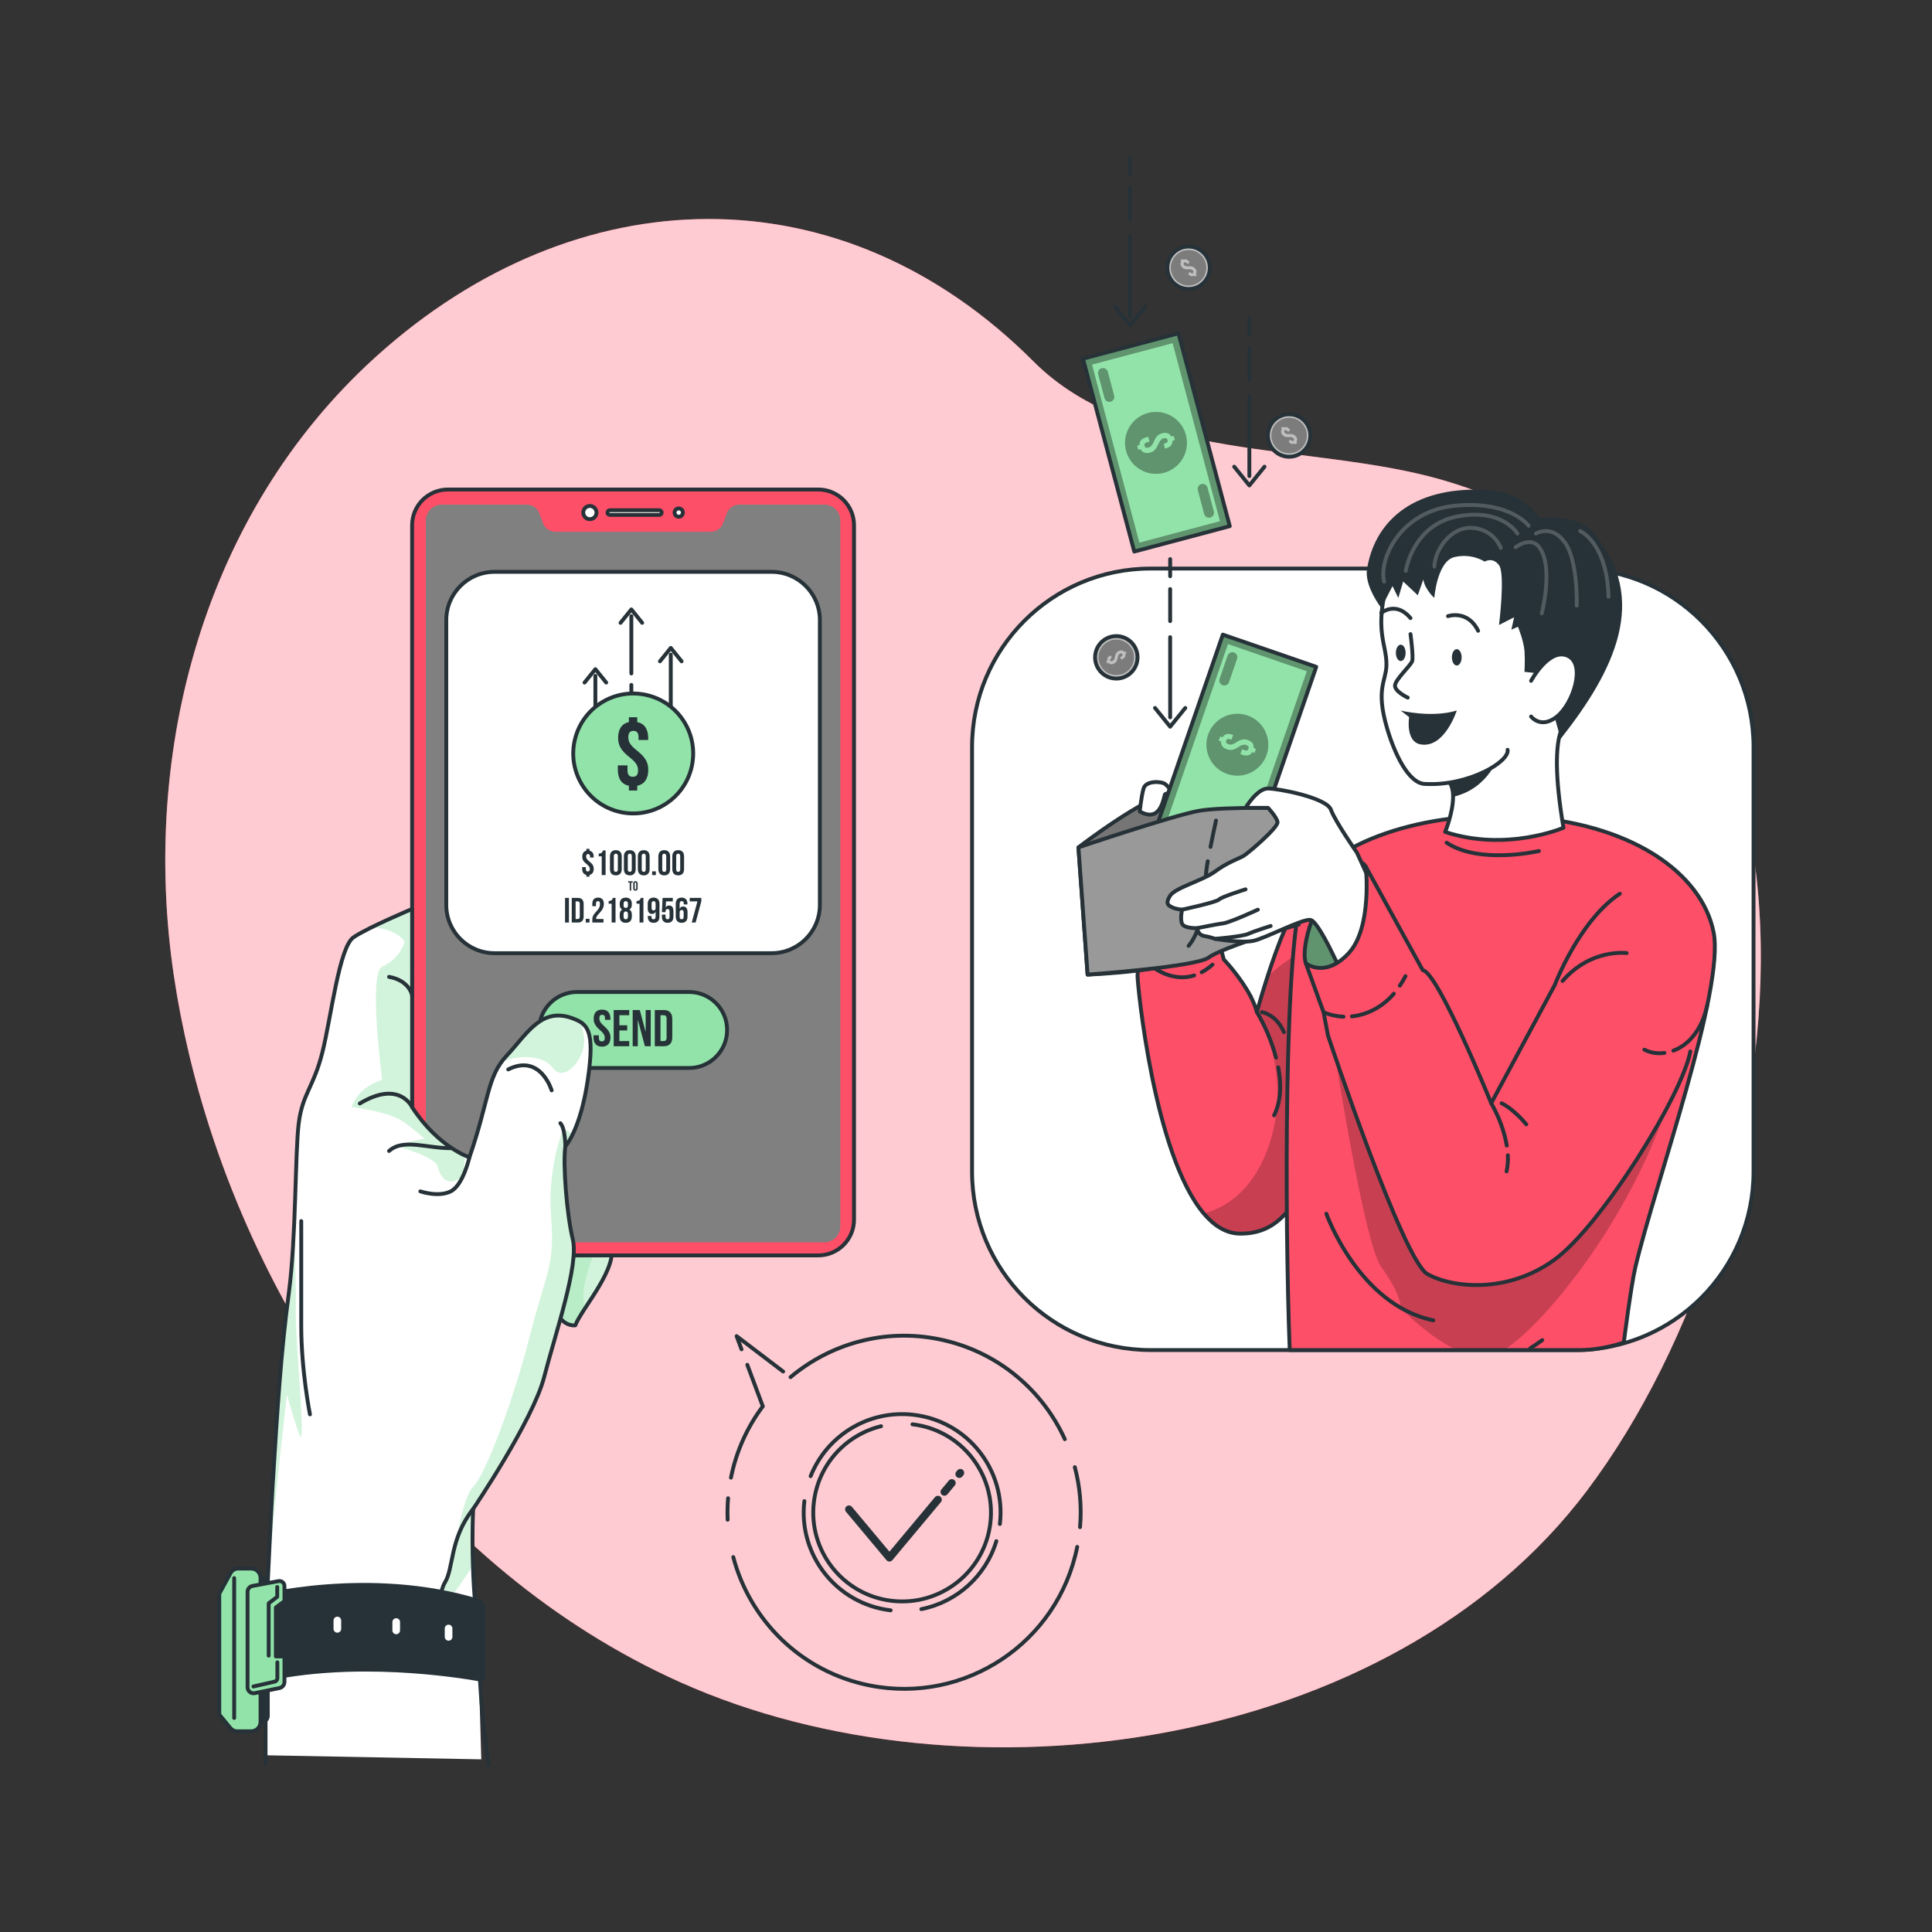 <?xml version="1.0" encoding="utf-8"?>
<!-- Generator: Adobe Illustrator 27.5.0, SVG Export Plug-In . SVG Version: 6.00 Build 0)  -->
<svg version="1.1" xmlns="http://www.w3.org/2000/svg" xmlns:xlink="http://www.w3.org/1999/xlink" x="0px" y="0px"
	 viewBox="0 0 500 500" style="enable-background:new 0 0 500 500;" xml:space="preserve">
<rect x="0" y="0" width="500" height="500" fill="#333333" stroke="none"/>
<g id="Background_Simple">
	<g>
		<path style="fill:#fd4f68;" d="M96.966,92.614c0.186-0.169,0.373-0.338,0.56-0.507c51.569-46.435,120.064-48.528,169.963,1.457
			c26.008,26.052,72.187,21.066,105.227,30.49c113.919,32.49,94.223,187.055,37.951,261.771
			c-50.78,67.423-160.807,82.656-234.731,49.482C110.978,406.156,65.238,341.033,48.96,272.939
			c-1.632-6.829-2.975-13.727-4.001-20.673C36.397,194.299,52.843,132.736,96.966,92.614z"/>
		<path style="opacity:0.7;fill:#FFFFFF;" d="M96.966,92.614c0.186-0.169,0.373-0.338,0.56-0.507
			c51.569-46.435,120.064-48.528,169.963,1.457c26.008,26.052,72.187,21.066,105.227,30.49
			c113.919,32.49,94.223,187.055,37.951,261.771c-50.78,67.423-160.807,82.656-234.731,49.482
			C110.978,406.156,65.238,341.033,48.96,272.939c-1.632-6.829-2.975-13.727-4.001-20.673
			C36.397,194.299,52.843,132.736,96.966,92.614z"/>
	</g>
</g>
<g id="Bubble">
	<g>
		<path style="fill:none;stroke:#263238;stroke-linecap:round;stroke-linejoin:round;stroke-miterlimit:10;" d="M278.783,400.34
			c-4.95,24.745-29.023,40.792-53.768,35.841c-17.695-3.54-30.942-16.858-35.244-33.209"/>
		<path style="fill:none;stroke:#263238;stroke-linecap:round;stroke-linejoin:round;stroke-miterlimit:10;" d="M278.163,379.695
			c1.315,4.96,1.807,10.201,1.349,15.533"/>
		<path style="fill:none;stroke:#263238;stroke-linecap:round;stroke-linejoin:round;stroke-miterlimit:10;" d="M204.585,356.406
			c10.263-8.615,24.196-12.667,38.356-9.834c14.967,2.994,26.752,12.985,32.633,25.888"/>
		<polyline style="fill:none;stroke:#263238;stroke-linecap:round;stroke-linejoin:round;stroke-miterlimit:10;" points="
			191.905,349.198 190.634,345.791 202.681,354.957 		"/>
		<path style="fill:none;stroke:#263238;stroke-linecap:round;stroke-linejoin:round;stroke-miterlimit:10;" d="M189.174,382.414
			c1.385-6.922,4.268-13.162,8.242-18.454l-4.015-10.756"/>
		<path style="fill:none;stroke:#263238;stroke-linecap:round;stroke-linejoin:round;stroke-miterlimit:10;" d="M188.316,393.31
			c-0.076-1.838-0.042-3.696,0.11-5.565"/>
		<g>
			<path style="fill:none;stroke:#263238;stroke-linecap:round;stroke-linejoin:round;stroke-miterlimit:10;" d="M236.144,368.61
				c12.615,1.477,21.643,12.901,20.166,25.516c-1.477,12.615-12.901,21.643-25.516,20.166
				c-12.615-1.477-21.643-12.901-20.166-25.516c1.15-9.816,8.322-17.46,17.391-19.673"/>
			<path style="fill:none;stroke:#263238;stroke-linecap:round;stroke-linejoin:round;stroke-miterlimit:10;" d="M230.506,416.754
				c-13.974-1.637-23.976-14.292-22.339-28.266"/>
			<path style="fill:none;stroke:#263238;stroke-linecap:round;stroke-linejoin:round;stroke-miterlimit:10;" d="M257.852,398.845
				c-2.735,9.057-10.292,15.784-19.404,17.597"/>
			<path style="fill:none;stroke:#263238;stroke-linecap:round;stroke-linejoin:round;stroke-miterlimit:10;" d="M209.79,382.036
				c4.151-10.46,14.934-17.259,26.642-15.888c13.974,1.637,23.976,14.292,22.339,28.266"/>
			
				<line style="fill:none;stroke:#263238;stroke-width:2;stroke-linecap:round;stroke-linejoin:round;stroke-miterlimit:10;" x1="248.259" y1="381.489" x2="248.534" y2="381.159"/>
			
				<line style="fill:none;stroke:#263238;stroke-width:2;stroke-linecap:round;stroke-linejoin:round;stroke-miterlimit:10;" x1="244.413" y1="386.092" x2="246.329" y2="383.799"/>
			
				<polyline style="fill:none;stroke:#263238;stroke-width:2;stroke-linecap:round;stroke-linejoin:round;stroke-miterlimit:10;" points="
				219.708,390.607 230.185,403.123 242.734,388.101 			"/>
		</g>
	</g>
</g>
<g id="Character">
	<path style="fill:#FFFFFF;stroke:#263238;stroke-linecap:round;stroke-linejoin:round;stroke-miterlimit:10;" d="M407.624,349.392
		H297.759c-25.511,0-46.192-20.681-46.192-46.192V193.336c0-25.511,20.681-46.192,46.192-46.192h109.865
		c25.511,0,46.192,20.681,46.192,46.192V303.2C453.815,328.711,433.135,349.392,407.624,349.392z"/>
	<g>
		<g>
			<g>
				<defs>
					<path id="XMLID_744_" d="M313.52,236.191c-3.066-5.062-17.79-4.979-19.123-2.73c0,0,7.295,23.582,15.425,21.138
						C317.952,252.154,313.52,236.191,313.52,236.191z"/>
				</defs>
				<use xlink:href="#XMLID_744_"  style="overflow:visible;fill:#92E3A9;"/>
				<clipPath id="XMLID_00000131367685855185074280000010469173491926888093_">
					<use xlink:href="#XMLID_744_"  style="overflow:visible;"/>
				</clipPath>
				<path style="opacity:0.3;clip-path:url(#XMLID_00000131367685855185074280000010469173491926888093_);fill-opacity:0.7;" d="
					M313.52,236.191c-3.066-5.062-17.79-4.979-19.123-2.73c0,0,7.295,23.582,15.425,21.138
					C317.952,252.154,313.52,236.191,313.52,236.191z"/>
				
					<use xlink:href="#XMLID_744_"  style="overflow:visible;fill:none;stroke:#263238;stroke-linecap:round;stroke-linejoin:round;stroke-miterlimit:10;"/>
			</g>
			<g>
				<defs>
					<path id="XMLID_743_" d="M295.954,248.191c0,0-1.559,1.778-1.559,4.449c0,2.199,4.196,46.131,17.147,61.424
						c2.713,3.21,5.814,5.157,9.344,5.199c10.962,0.118,16.27-8.577,23.247-28.749c0.868-2.511,1.769-5.207,2.705-8.089
						c6.783-20.82,15.116-64.247,15.116-64.247s-14.787,3.429-23.559,12.125c-3.834,3.8-7.828,14.585-10.381,22.505
						c-1.256,3.893-2.165,7.086-2.545,8.434c-0.118,0.446-0.185,0.691-0.185,0.691c-0.337-1.306-0.893-2.637-1.55-3.935
						c-0.008-0.017-0.008-0.025-0.017-0.034c-0.025-0.034-0.042-0.067-0.051-0.101c-2.646-5.081-6.951-9.563-6.951-9.563
						l-3.193-12.108c0,0-1.129,2.208-6.235,2.991c-5.114,0.784-12.891-5.721-12.891-5.721L295.954,248.191z"/>
				</defs>
				<use xlink:href="#XMLID_743_"  style="overflow:visible;fill:#fd4f68;"/>
				<clipPath id="XMLID_00000176747305276306027340000006160841424748491695_">
					<use xlink:href="#XMLID_743_"  style="overflow:visible;"/>
				</clipPath>
				<path style="opacity:0.3;clip-path:url(#XMLID_00000176747305276306027340000006160841424748491695_);fill-opacity:0.7;" d="
					M311.542,314.064c2.713,3.21,5.814,5.157,9.344,5.199c10.962,0.118,16.27-8.577,23.247-28.749l-0.152-46.881
					c0,0-8.241,1.601-15.967,9.176c-1.256,3.893-2.165,7.086-2.545,8.434c3.084,6.42,8.46,21.182,2.292,36.913
					C323.76,308.36,317.213,312.505,311.542,314.064z"/>
				
					<use xlink:href="#XMLID_743_"  style="overflow:visible;fill:none;stroke:#263238;stroke-linecap:round;stroke-linejoin:round;stroke-miterlimit:10;"/>
			</g>
			<path style="fill:none;stroke:#263238;stroke-linecap:round;stroke-linejoin:round;stroke-miterlimit:10;" d="M330.815,276.245
				c0.786,4.116,0.817,8.579-1.086,12.408"/>
			<path style="fill:none;stroke:#263238;stroke-linecap:round;stroke-linejoin:round;stroke-miterlimit:10;" d="M325.285,261.932
				c2.165,3.654,3.851,7.678,4.948,11.777"/>
			<path style="fill:none;stroke:#263238;stroke-linecap:round;stroke-linejoin:round;stroke-miterlimit:10;" d="M332.271,267.117
				c0,0-1.542-4.241-5.709-5.186"/>
			<path style="fill:none;stroke:#263238;stroke-linecap:round;stroke-linejoin:round;stroke-miterlimit:10;" d="M310.992,251.619
				c1.004-0.541,1.94-1.208,2.793-1.965"/>
			<path style="fill:none;stroke:#263238;stroke-linecap:round;stroke-linejoin:round;stroke-miterlimit:10;" d="M295.952,248.191
				c3.264,3.491,8.354,5.773,13.099,4.253"/>
			<path style="fill:#92E3A9;stroke:#263238;stroke-linecap:round;stroke-linejoin:round;stroke-miterlimit:10;" d="
				M323.659,257.872c0,0,0.017,0.034,0.059,0.093c-0.025-0.034-0.042-0.067-0.051-0.101
				C323.659,257.864,323.659,257.872,323.659,257.872z"/>
		</g>
		<g>
			<defs>
				<path id="XMLID_741_" d="M420.238,347.432c0,0,1.865-14.718,3.002-19.524c5.119-21.637,23.151-71.769,20.243-86.603
					c-2.988-15.245-21.265-28.585-50.764-30.051c-27.359-1.365-49.914,8.333-55.307,19.607c-5.148,10.76-4.938,85.021-3.632,118.531
					c0,0,56.366,0,75.154,0C414.868,349.392,420.238,347.432,420.238,347.432z"/>
			</defs>
			<use xlink:href="#XMLID_741_"  style="overflow:visible;fill:#fd4f68;"/>
			<clipPath id="XMLID_00000155103982886914743860000009210024763277339268_">
				<use xlink:href="#XMLID_741_"  style="overflow:visible;"/>
			</clipPath>
			<path style="opacity:0.3;clip-path:url(#XMLID_00000155103982886914743860000009210024763277339268_);fill-opacity:0.7;" d="
				M414.363,257.972c-14.171,19.425-29.62,48.495-29.62,48.495l-42.204-52.599c0,0,9.665,66.808,14.937,74.04
				c5.272,7.232,5.037,10.554,5.037,10.554s13.377,14.406,23.411,12.45c8.51-1.658,39.116-35.814,48.663-75.408L414.363,257.972z"/>
			
				<use xlink:href="#XMLID_741_"  style="overflow:visible;fill:none;stroke:#263238;stroke-linecap:round;stroke-linejoin:round;stroke-miterlimit:10;"/>
		</g>
		<g>
			<path style="fill:#FFFFFF;stroke:#263238;stroke-linecap:round;stroke-linejoin:round;stroke-miterlimit:10;" d="M404.63,214.225
				c0,0-14.71,6.31-30.63,1.08c0,0,2.05-4.98,2.06-9.09c0.01-2.06-0.51-3.91-2.06-4.79c0,0,0.72-0.79,1.94-2.04
				c0.01,0,0.01,0,0.01,0c6.03-6.14,24.34-23.4,30.3-13.11C406.25,186.275,400.01,186.865,404.63,214.225z"/>
			<path style="fill:#263238;" d="M388,195.165c0,0-2.42,8.87-11.94,11.05c0.01-2.06-0.51-3.91-2.06-4.79c0,0,0.72-0.79,1.94-2.04
				c0.01,0,0.01,0,0.01,0C381.78,197.096,388,195.165,388,195.165z"/>
			<path style="fill:#FFFFFF;stroke:#263238;stroke-linecap:round;stroke-linejoin:round;stroke-miterlimit:10;" d="
				M410.392,171.794c6.318-25.176-7.29-33.793-15.865-37.092c-13.736-5.285-31.069,0.728-35.131,14.714
				c-4.062,13.986-0.401,17.171-0.591,22.893c-0.133,4.013-2.794,5.989,0.14,16.06c1.935,6.644,5.531,14.265,9.723,14.509
				c11.346,0.659,22.088-5.802,21.491-8.835"/>
			<path style="fill:none;stroke:#263238;stroke-linecap:round;stroke-linejoin:round;stroke-miterlimit:10;" d="M374.74,159.458
				c0,0,5.079-1.755,7.792,3.785"/>
			<path style="fill:none;stroke:#263238;stroke-linecap:round;stroke-linejoin:round;stroke-miterlimit:10;" d="M357.475,158.631
				c0,0,3.777-3.207,7.562,1.33"/>
			<ellipse style="fill:#263238;" cx="377.01" cy="170.118" rx="1.26" ry="2.119"/>
			<path style="fill:#263238;" d="M361.253,168.959c0,1.17,0.564,2.119,1.26,2.119c0.696,0,1.26-0.949,1.26-2.119
				c0-1.17-0.564-2.119-1.26-2.119C361.816,166.84,361.253,167.789,361.253,168.959z"/>
			<path style="fill:#FFFFFF;stroke:#263238;stroke-linecap:round;stroke-linejoin:round;stroke-miterlimit:10;" d="
				M365.038,164.108c0,0,0.782,5.829,0.434,6.97s-4.293,4.701-4.448,6.283s3.298,3.18,3.298,3.18"/>
			<path style="fill:#263238;" d="M362.512,183.888c0,0,7.877,1.978,14.498,0c0,0-3.12,9.77-9.285,8.775
				c-4.084-0.659-3.044-7.062-3.044-7.062L362.512,183.888z"/>
			<path style="fill:#263238;" d="M384.229,145.35c0,0-3.257-2.242-7.788-1.187c-4.532,1.055-5.244,10.584-5.244,10.584
				s-2.421-2.145-2.849-4.782l-1.424,4.088l-3.778-3.56l-1.265,4.255l-1.501-3.068l-2.907,5.663c0,0-4.369-5.63-3.692-9.982
				c1.846-11.868,11.264-21.619,30.962-20.571c9.917,0.527,13.617,7.325,13.617,7.325s9.698-1.312,14,3.719
				c14.647,17.131,5.461,35.734-8.448,53.357l-4.768-16.797l-4.615-0.527c0,0,0.172-2.538,0.029-5.176
				c-0.143-2.637-1.71-6.497-1.71-6.497l-1.709,0.767l0.712-3.217l-3.904,2.002c0,0,1.651-13.232,0-15.474
				C386.294,144.031,384.229,145.35,384.229,145.35z"/>
			<path style="fill:#FFFFFF;stroke:#263238;stroke-linecap:round;stroke-linejoin:round;stroke-miterlimit:10;" d="M396.242,176.2
				c0,0,4.616-8.602,9.441-6.504c4.826,2.098,1.469,12.378-2.727,15.735c-4.196,3.357-6.714,0-6.714,0"/>
			<g style="opacity:0.2;">
				<path style="fill:none;stroke:#FFFFFF;stroke-linecap:round;stroke-linejoin:round;stroke-miterlimit:10;" d="M388.415,141.81
					c0,0-1.722-4.823-7.371-5.194c-5.649-0.371-9.708,5.751-9.837,10.017"/>
				<path style="fill:none;stroke:#FFFFFF;stroke-linecap:round;stroke-linejoin:round;stroke-miterlimit:10;" d="M392.236,141.616
					c0,0,3.871-2.968,6.117,0c3.797,5.017,0.653,17.13,0.653,17.13"/>
				<path style="fill:none;stroke:#FFFFFF;stroke-linecap:round;stroke-linejoin:round;stroke-miterlimit:10;" d="M397.504,138.079
					c0,0,4.028-2.475,7.479,2.298c3.451,4.773,3.075,16.368,3.075,16.368"/>
				<path style="fill:none;stroke:#FFFFFF;stroke-linecap:round;stroke-linejoin:round;stroke-miterlimit:10;" d="M408.916,137.437
					c0,0,6.974,2.939,7.37,16.987"/>
				<path style="fill:none;stroke:#FFFFFF;stroke-linecap:round;stroke-linejoin:round;stroke-miterlimit:10;" d="M392.706,138.079
					c0,0-3.923-6.656-15.537-4.43c-11.614,2.226-13.358,14.098-13.358,14.098"/>
				<path style="fill:none;stroke:#FFFFFF;stroke-linecap:round;stroke-linejoin:round;stroke-miterlimit:10;" d="M395.596,136.059
					c0,0-4.677-6.492-18.893-5.194c-14.216,1.298-19.934,13.727-18.489,19.663"/>
			</g>
		</g>
		<g>
			<g>
				<path style="fill:#757575;stroke:#263238;stroke-linecap:round;stroke-linejoin:round;stroke-miterlimit:10;" d="
					M279.097,219.302c0,0,16.909-13.015,24.279-14.333s32.73,4.22,32.73,4.22v30.033c0,0-15.866,1.741-22.987,6.953
					c-7.121,5.212-31.648,6.048-31.648,6.048L279.097,219.302z"/>
				<path style="fill:#FFFFFF;stroke:#263238;stroke-linecap:round;stroke-linejoin:round;stroke-miterlimit:10;" d="
					M294.967,209.998c0,0,0.388-3.824,0.985-5.934c0.598-2.11,4.685-1.884,5.608-1.14c0.923,0.744,1.815,2.044,1.815,2.044
					s-1.419,0.414-1.815,0.546C301.165,205.646,300.769,213.295,294.967,209.998z"/>
				<g>
					<defs>
						
							<rect id="XMLID_737_" x="294.396" y="179.941" transform="matrix(0.326 -0.945 0.945 0.326 33.604 432.608)" width="51.667" height="25.585"/>
					</defs>
					<use xlink:href="#XMLID_737_"  style="overflow:visible;fill:#92E3A9;"/>
					<clipPath id="XMLID_00000070836374752624223260000014893150538453565337_">
						<use xlink:href="#XMLID_737_"  style="overflow:visible;"/>
					</clipPath>
					<path style="opacity:0.5;clip-path:url(#XMLID_00000070836374752624223260000014893150538453565337_);fill-opacity:0.7;" d="
						M299.711,212.984l24.187,8.343l16.849-48.842l-24.187-8.343L299.711,212.984z M338.204,173.723l-15.544,45.061l-20.406-7.039
						l15.544-45.061L338.204,173.723z"/>
					<path style="opacity:0.5;clip-path:url(#XMLID_00000070836374752624223260000014893150538453565337_);fill-opacity:0.7;" d="
						M320.152,170.501l-2.081,6.032c-0.233,0.675-0.969,1.034-1.644,0.801l0,0c-0.675-0.233-1.034-0.969-0.801-1.644l2.081-6.032
						c0.233-0.675,0.969-1.034,1.644-0.801l0,0C320.027,169.09,320.385,169.826,320.152,170.501z"/>
					<path style="opacity:0.5;clip-path:url(#XMLID_00000070836374752624223260000014893150538453565337_);fill-opacity:0.7;" d="
						M324.832,209.779l-2.081,6.032c-0.233,0.675-0.969,1.034-1.644,0.801h0c-0.675-0.233-1.033-0.969-0.801-1.644l2.081-6.032
						c0.233-0.675,0.969-1.034,1.644-0.801l0,0C324.706,208.367,325.065,209.103,324.832,209.779z"/>
					<path style="opacity:0.5;clip-path:url(#XMLID_00000070836374752624223260000014893150538453565337_);fill-opacity:0.7;" d="
						M312.652,190.12c-1.444,4.185,0.779,8.747,4.963,10.191c4.185,1.443,8.747-0.779,10.191-4.963
						c1.444-4.185-0.779-8.747-4.963-10.191S314.096,185.936,312.652,190.12z M324.44,193.596l0.598,0.206l-0.364,1.055
						l-0.598-0.206c-0.507,0.861-1.384,1.084-2.498,0.699l-0.563-0.194l0.421-1.219l0.645,0.222
						c0.586,0.202,0.886,0.017,1.028-0.393c0.142-0.41,0.02-0.741-0.567-0.943c-0.586-0.202-1.089-0.113-2.068,0.52
						c-1.196,0.768-1.978,0.905-2.916,0.581c-1.102-0.38-1.648-1.08-1.536-2.051l-0.61-0.21l0.364-1.055l0.61,0.21
						c0.503-0.85,1.368-1.076,2.482-0.692l0.258,0.089l-0.421,1.219l-0.34-0.117c-0.586-0.202-0.89-0.045-1.031,0.366
						c-0.142,0.41,0,0.722,0.587,0.924c0.586,0.202,1.077,0.109,2.068-0.52c1.208-0.764,1.978-0.905,2.916-0.581
						C324.018,191.89,324.567,192.617,324.44,193.596z"/>
					
						<use xlink:href="#XMLID_737_"  style="overflow:visible;fill:none;stroke:#263238;stroke-linecap:round;stroke-linejoin:round;stroke-miterlimit:10;"/>
				</g>
				<g>
					<defs>
						
							<rect id="XMLID_740_" x="273.338" y="101.825" transform="matrix(0.257 0.966 -0.966 0.257 333.1 -203.956)" width="51.667" height="25.585"/>
					</defs>
					<use xlink:href="#XMLID_740_"  style="overflow:visible;fill:#92E3A9;"/>
					<clipPath id="XMLID_00000023997280817639676780000003119047366293692346_">
						<use xlink:href="#XMLID_740_"  style="overflow:visible;"/>
					</clipPath>
					<path style="opacity:0.5;clip-path:url(#XMLID_00000023997280817639676780000003119047366293692346_);fill-opacity:0.7;" d="
						M304.899,86.365l-24.727,6.572l13.271,49.933l24.727-6.572L304.899,86.365z M294.862,140.424l-12.244-46.068l20.861-5.544
						l12.243,46.068L294.862,140.424z"/>
					<path style="opacity:0.5;clip-path:url(#XMLID_00000023997280817639676780000003119047366293692346_);fill-opacity:0.7;" d="
						M311.641,133.025l-1.639-6.167c-0.183-0.69,0.227-1.398,0.918-1.582l0,0c0.69-0.183,1.398,0.227,1.582,0.918l1.639,6.167
						c0.183,0.69-0.227,1.398-0.918,1.582l0,0C312.532,134.126,311.824,133.715,311.641,133.025z"/>
					<path style="opacity:0.5;clip-path:url(#XMLID_00000023997280817639676780000003119047366293692346_);fill-opacity:0.7;" d="
						M285.841,103.041l-1.639-6.167c-0.183-0.69,0.227-1.398,0.918-1.582l0,0c0.69-0.184,1.398,0.227,1.582,0.917l1.639,6.167
						c0.183,0.69-0.227,1.398-0.918,1.582l0,0C286.733,104.142,286.025,103.732,285.841,103.041z"/>
					<path style="opacity:0.5;clip-path:url(#XMLID_00000023997280817639676780000003119047366293692346_);fill-opacity:0.7;" d="
						M306.917,112.559c-1.137-4.278-5.527-6.825-9.805-5.688s-6.824,5.527-5.688,9.805s5.527,6.825,9.805,5.687
						C305.508,121.227,308.054,116.837,306.917,112.559z M295.196,116.252l-0.611,0.162l-0.287-1.079l0.611-0.163
						c-0.06-0.998,0.544-1.671,1.683-1.974l0.575-0.153l0.331,1.246l-0.659,0.175c-0.599,0.159-0.745,0.48-0.633,0.9
						c0.111,0.419,0.397,0.626,0.997,0.466c0.599-0.159,0.967-0.514,1.426-1.585c0.564-1.305,1.137-1.855,2.096-2.11
						c1.127-0.299,1.97-0.023,2.419,0.845l0.623-0.166l0.287,1.079l-0.623,0.166c0.057,0.986-0.535,1.656-1.674,1.959l-0.264,0.07
						l-0.331-1.246l0.348-0.092c0.599-0.159,0.763-0.46,0.652-0.879c-0.112-0.419-0.403-0.599-1.002-0.439
						c-0.599,0.159-0.955,0.511-1.426,1.585c-0.576,1.308-1.137,1.855-2.096,2.11C296.498,117.433,295.637,117.136,295.196,116.252z
						"/>
					
						<use xlink:href="#XMLID_740_"  style="overflow:visible;fill:none;stroke:#263238;stroke-linecap:round;stroke-linejoin:round;stroke-miterlimit:10;"/>
				</g>
				<path style="fill:#999999;stroke:#263238;stroke-linecap:round;stroke-linejoin:round;stroke-miterlimit:10;" d="
					M279.097,219.302c0,0,24.527-8.268,31.121-9.454c6.593-1.187,25.888-0.659,25.888-0.659v30.033c0,0-20.142,6.112-23.25,8.557
					s-31.385,4.444-31.385,4.444L279.097,219.302z"/>
				<path style="fill:none;stroke:#263238;stroke-linecap:round;stroke-linejoin:round;stroke-miterlimit:10;" d="M312.568,222.878
					c-1.292,6.953-0.364,16.274-4.967,21.915"/>
				<path style="fill:none;stroke:#263238;stroke-linecap:round;stroke-linejoin:round;stroke-miterlimit:10;" d="M314.704,212.353
					c-0.499,2.269-0.971,4.545-1.424,6.824"/>
				<g>
					<path style="fill:#BFBFBF;stroke:#263238;stroke-linecap:round;stroke-linejoin:round;stroke-miterlimit:10;" d="
						M339.117,112.712c0,3.034-2.46,5.494-5.494,5.494c-3.034,0-5.494-2.46-5.494-5.494c0-3.034,2.46-5.494,5.494-5.494
						C336.657,107.217,339.117,109.677,339.117,112.712z"/>
					<path style="opacity:0.5;fill-opacity:0.7;" d="M336.691,116.134c1.89-1.695,2.048-4.601,0.354-6.491
						c-1.695-1.89-4.601-2.048-6.491-0.354c-1.89,1.695-2.048,4.601-0.354,6.491C331.895,117.67,334.801,117.829,336.691,116.134z
						 M331.753,111.106l-0.242-0.27l0.477-0.427l0.242,0.27c0.494-0.29,0.996-0.157,1.447,0.346l0.228,0.254l-0.551,0.494
						l-0.261-0.291c-0.237-0.265-0.439-0.256-0.625-0.089c-0.185,0.166-0.216,0.366,0.021,0.631c0.237,0.265,0.514,0.36,1.181,0.316
						c0.814-0.051,1.244,0.098,1.623,0.522c0.446,0.498,0.525,1.001,0.198,1.456l0.247,0.275l-0.477,0.427l-0.247-0.275
						c-0.489,0.286-0.986,0.158-1.437-0.345l-0.104-0.117l0.551-0.494l0.138,0.154c0.237,0.265,0.434,0.27,0.619,0.104
						c0.185-0.166,0.201-0.362-0.036-0.626s-0.509-0.355-1.181-0.316c-0.818,0.046-1.244-0.098-1.624-0.522
						C331.488,112.079,331.416,111.561,331.753,111.106z"/>
				</g>
				<g>
					<path style="fill:#BFBFBF;stroke:#263238;stroke-linecap:round;stroke-linejoin:round;stroke-miterlimit:10;" d="
						M313.095,69.298c0,3.034-2.46,5.494-5.494,5.494c-3.034,0-5.494-2.46-5.494-5.494c0-3.034,2.46-5.494,5.494-5.494
						C310.635,63.804,313.095,66.264,313.095,69.298z"/>
					<path style="opacity:0.5;fill-opacity:0.7;" d="M310.669,72.72c1.89-1.695,2.048-4.601,0.354-6.491
						c-1.695-1.89-4.601-2.048-6.491-0.354c-1.89,1.695-2.048,4.601-0.354,6.491C305.873,74.257,308.779,74.415,310.669,72.72z
						 M305.731,67.692l-0.242-0.27l0.477-0.427l0.242,0.27c0.494-0.29,0.996-0.157,1.447,0.346l0.228,0.254l-0.551,0.494
						l-0.261-0.291c-0.237-0.265-0.439-0.256-0.625-0.089c-0.185,0.166-0.216,0.366,0.021,0.631c0.237,0.265,0.514,0.36,1.181,0.316
						c0.814-0.051,1.244,0.098,1.624,0.522c0.446,0.498,0.525,1.001,0.198,1.456l0.247,0.275l-0.477,0.427l-0.247-0.275
						c-0.489,0.286-0.986,0.158-1.437-0.345l-0.104-0.116l0.551-0.494l0.138,0.154c0.237,0.265,0.434,0.27,0.619,0.104
						c0.185-0.166,0.201-0.362-0.036-0.627c-0.237-0.265-0.509-0.355-1.181-0.316c-0.819,0.046-1.244-0.098-1.624-0.522
						C305.467,68.665,305.394,68.147,305.731,67.692z"/>
				</g>
				<g>
					<path style="fill:#BFBFBF;stroke:#263238;stroke-linecap:round;stroke-linejoin:round;stroke-miterlimit:10;" d="
						M287.589,175.454c-2.947-0.724-4.749-3.7-4.025-6.647c0.724-2.947,3.7-4.748,6.647-4.024c2.947,0.724,4.748,3.7,4.024,6.646
						C293.512,174.376,290.536,176.178,287.589,175.454z"/>
					<path style="opacity:0.5;fill-opacity:0.7;" d="M284.845,172.282c1.195,2.24,3.979,3.087,6.219,1.892
						c2.24-1.195,3.087-3.979,1.892-6.219c-1.195-2.24-3.979-3.087-6.219-1.892C284.497,167.258,283.65,170.042,284.845,172.282z
						 M290.906,168.686l0.32-0.171l0.301,0.565l-0.32,0.171c0.164,0.549-0.085,1.005-0.681,1.323l-0.301,0.161l-0.348-0.653
						l0.345-0.184c0.314-0.167,0.353-0.366,0.236-0.585c-0.117-0.22-0.304-0.297-0.618-0.13c-0.314,0.167-0.473,0.413-0.589,1.072
						c-0.144,0.802-0.392,1.184-0.894,1.452c-0.59,0.315-1.097,0.271-1.461-0.155l-0.326,0.174l-0.301-0.565l0.326-0.174
						c-0.161-0.543,0.082-0.995,0.678-1.313l0.138-0.074l0.348,0.653l-0.182,0.097c-0.314,0.167-0.366,0.356-0.249,0.576
						c0.117,0.22,0.303,0.282,0.617,0.114c0.314-0.167,0.466-0.41,0.589-1.072c0.151-0.806,0.392-1.184,0.894-1.452
						C290.024,168.197,290.544,168.25,290.906,168.686z"/>
				</g>
			</g>
			<g>
				<defs>
					<path id="XMLID_738_" d="M353.462,224.283c-1.4-2.536-5.4-1.314-10.066,6.019c-4.667,7.333-6.572,15.885-5.444,19
						c1.128,3.115,16.222,6.889,16.222,6.889l3.111-7.889L353.462,224.283z"/>
				</defs>
				<use xlink:href="#XMLID_738_"  style="overflow:visible;fill:#92E3A9;"/>
				<clipPath id="XMLID_00000132087819939967543000000006940763135361365142_">
					<use xlink:href="#XMLID_738_"  style="overflow:visible;"/>
				</clipPath>
				<path style="opacity:0.5;clip-path:url(#XMLID_00000132087819939967543000000006940763135361365142_);fill-opacity:0.7;" d="
					M353.462,224.283c-1.4-2.536-5.4-1.314-10.066,6.019c-4.667,7.333-6.572,15.885-5.444,19c1.128,3.115,16.222,6.889,16.222,6.889
					l3.111-7.889L353.462,224.283z"/>
				
					<use xlink:href="#XMLID_738_"  style="overflow:visible;fill:none;stroke:#263238;stroke-linecap:round;stroke-linejoin:round;stroke-miterlimit:10;"/>
			</g>
			<g>
				<path style="fill:#FFFFFF;stroke:#263238;stroke-linecap:round;stroke-linejoin:round;stroke-miterlimit:10;" d="
					M359.846,239.635l-8.659-18.946c0,0-5.641-8.074-6.753-11.152c-1.111-3.078-13.521-5.473-16.324-5.473
					c-2.802,0-5.767,5.008-5.767,5.008l5.83,0.003c0,0,2.174,2.286,2.448,3.654c0.274,1.368-7.707,8.171-8.848,8.817
					c-1.14,0.646-4.149,1.649-7.319,3.998c-3.17,2.349-10.315,4.181-11.645,6.286c-1.33,2.105-0.39,2.504,0.565,2.989
					c0.955,0.485,2.551,0.599,2.551,0.599s-0.57,2.394,0,3.648c0.57,1.254,3.892,1.14,3.892,1.14s0.156,1.741,1.78,2.01
					c1.624,0.27,2.856,0.757,2.856,0.757s6.863,1.161,9.941,0.508c3.078-0.653,12.419-5.628,14.704-5.421
					c2.284,0.207,8.598,14.862,8.598,14.862S358.478,251.097,359.846,239.635z"/>
				<path style="fill:none;stroke:#263238;stroke-linecap:round;stroke-linejoin:round;stroke-miterlimit:10;" d="M305.927,235.418
					c0,0,8.963-1.938,9.555-2.622c0.592-0.684,6.863-2.633,6.863-2.633"/>
				<path style="fill:none;stroke:#263238;stroke-linecap:round;stroke-linejoin:round;stroke-miterlimit:10;" d="M309.819,240.207
					c0,0,5.033-1.026,6.784-1.254c1.751-0.228,8.934-3.534,8.934-3.534"/>
				<path style="fill:none;stroke:#263238;stroke-linecap:round;stroke-linejoin:round;stroke-miterlimit:10;" d="M314.456,242.974
					c0,0,7.091-0.601,8.573-1.285s5.815-2.052,5.815-2.052"/>
			</g>
			<path style="fill:#fd4f68;stroke:#263238;stroke-linecap:round;stroke-linejoin:round;stroke-miterlimit:10;" d="
				M419.222,231.286c-10.521,6.934-16.876,23.683-16.876,23.683l-16.423,30.548c0,0-13.81-34.002-17.723-34.437l-14.738-26.797
				c0,0,1.743,15.705-4.4,22.371c-6.142,6.667-11.111,2.648-11.111,2.648l4.587,12.667l1.142,6.018c0,0,19.373,58.119,25.706,61.716
				c6.333,3.598,20.743,5.211,32.96-3.736c12.217-8.947,33.12-42.781,35.099-53.849"/>
			<path style="fill:none;stroke:#263238;stroke-linecap:round;stroke-linejoin:round;stroke-miterlimit:10;" d="M362.27,255.101
				c0.532-0.796,1.022-1.62,1.471-2.465"/>
			<path style="fill:none;stroke:#263238;stroke-linecap:round;stroke-linejoin:round;stroke-miterlimit:10;" d="M349.856,263.044
				c4.217-0.448,8.142-2.651,10.865-5.88"/>
			<path style="fill:none;stroke:#263238;stroke-linecap:round;stroke-linejoin:round;stroke-miterlimit:10;" d="M342.538,261.969
				c1.635,0.689,3.387,1.079,5.16,1.148"/>
			<path style="fill:none;stroke:#263238;stroke-linecap:round;stroke-linejoin:round;stroke-miterlimit:10;" d="M390.231,298.987
				c0.068,1.396-0.02,2.803-0.336,4.167"/>
			<path style="fill:none;stroke:#263238;stroke-linecap:round;stroke-linejoin:round;stroke-miterlimit:10;" d="M385.923,285.517
				c1.927,3.36,3.377,7.131,4.028,10.951"/>
			<path style="fill:none;stroke:#263238;stroke-linecap:round;stroke-linejoin:round;stroke-miterlimit:10;" d="M395.006,290.987
				c0,0-2.986-3.741-6.391-5.47"/>
			<path style="fill:none;stroke:#263238;stroke-linecap:round;stroke-linejoin:round;stroke-miterlimit:10;" d="M420.968,246.651
				c0,0-9.24-1.236-16.573,7.217"/>
			<path style="fill:none;stroke:#263238;stroke-linecap:round;stroke-linejoin:round;stroke-miterlimit:10;" d="M430.74,272.494
				c-1.772,0.25-3.582-0.022-5.179-0.84"/>
			<path style="fill:none;stroke:#263238;stroke-linecap:round;stroke-linejoin:round;stroke-miterlimit:10;" d="M441.835,260.104
				c-1.454,7.013-5.368,10.572-8.78,11.808"/>
		</g>
		<path style="fill:none;stroke:#263238;stroke-linecap:round;stroke-linejoin:round;stroke-miterlimit:10;" d="M398.272,220.242
			c0,0-15.34,3.565-23.886-2.15"/>
		<path style="fill:none;stroke:#263238;stroke-linecap:round;stroke-linejoin:round;stroke-miterlimit:10;" d="M343.26,314.109
			c0,0,8.358,23.6,27.691,27.6"/>
		<path style="fill:none;stroke:#263238;stroke-linecap:round;stroke-linejoin:round;stroke-miterlimit:10;" d="M399.133,346.82
			c-0.995,0.75-2.037,1.437-3.097,2.091"/>
		<g>
			<g>
				
					<line style="fill:none;stroke:#263238;stroke-linecap:round;stroke-linejoin:round;stroke-miterlimit:10;" x1="292.465" y1="61.008" x2="292.465" y2="81.755"/>
				
					<line style="fill:none;stroke:#263238;stroke-linecap:round;stroke-linejoin:round;stroke-miterlimit:10;" x1="292.465" y1="48.56" x2="292.465" y2="56.859"/>
				
					<line style="fill:none;stroke:#263238;stroke-linecap:round;stroke-linejoin:round;stroke-miterlimit:10;" x1="292.465" y1="40.805" x2="292.465" y2="45.244"/>
				<polyline style="fill:none;stroke:#263238;stroke-linecap:round;stroke-linejoin:round;stroke-miterlimit:10;" points="
					288.547,79.33 292.465,84.18 296.384,79.33 				"/>
			</g>
			<g>
				
					<line style="fill:none;stroke:#263238;stroke-linecap:round;stroke-linejoin:round;stroke-miterlimit:10;" x1="302.837" y1="164.897" x2="302.837" y2="185.645"/>
				
					<line style="fill:none;stroke:#263238;stroke-linecap:round;stroke-linejoin:round;stroke-miterlimit:10;" x1="302.837" y1="152.449" x2="302.837" y2="160.748"/>
				
					<line style="fill:none;stroke:#263238;stroke-linecap:round;stroke-linejoin:round;stroke-miterlimit:10;" x1="302.837" y1="144.694" x2="302.837" y2="149.133"/>
				<polyline style="fill:none;stroke:#263238;stroke-linecap:round;stroke-linejoin:round;stroke-miterlimit:10;" points="
					298.919,183.219 302.837,188.07 306.755,183.219 				"/>
			</g>
			<g>
				
					<line style="fill:none;stroke:#263238;stroke-linecap:round;stroke-linejoin:round;stroke-miterlimit:10;" x1="323.332" y1="102.459" x2="323.332" y2="123.206"/>
				
					<line style="fill:none;stroke:#263238;stroke-linecap:round;stroke-linejoin:round;stroke-miterlimit:10;" x1="323.332" y1="90.01" x2="323.332" y2="98.309"/>
				
					<line style="fill:none;stroke:#263238;stroke-linecap:round;stroke-linejoin:round;stroke-miterlimit:10;" x1="323.332" y1="82.255" x2="323.332" y2="86.694"/>
				<polyline style="fill:none;stroke:#263238;stroke-linecap:round;stroke-linejoin:round;stroke-miterlimit:10;" points="
					319.413,120.781 323.332,125.631 327.25,120.781 				"/>
			</g>
		</g>
	</g>
</g>
<g id="Hand">
	<g>
		<g>
			<path style="fill:#FFFFFF;" d="M142.769,331.019c-0.326,13.024,6.121,11.972,6.121,11.972c0.399-1.076,1.32-2.559,2.429-4.279
				c3.374-5.192,8.541-12.47,6.602-16.781c-0.88-1.956-2.526-4.686-4.311-7.433c-3.456-5.297-7.425-10.652-7.425-10.652
				l17.213-2.852c0,0,12.258,5.069,21.932,5.656c0.253,0.016,0.505,0.024,0.75,0.024c8.835,0.171,7.408-6.756,7.408-8.989
				c0-0.954-2.388-2.698-5.183-4.417c-3.985-2.445-8.818-4.849-8.818-4.849l2.616-5.42c1.817,0.326,3.325,0.391,4.572,0.245
				c6.699-0.734,5.778-7.327,4.694-10.204c-0.31-0.823-1.85-2.07-4.026-3.505c-6.887-4.54-20.074-10.864-20.074-10.864h-19.34
				l-19.03,51.948C128.897,310.62,143.087,317.996,142.769,331.019z"/>
			<path style="opacity:0.4;fill:#92E3A9;" d="M142.769,331.019c-0.326,13.024,6.121,11.972,6.121,11.972
				c0.399-1.076,1.32-2.559,2.429-4.279c3.374-5.192,8.541-12.47,6.602-16.781c-0.88-1.956-2.526-4.686-4.311-7.433
				c-3.456-5.297-7.425-10.652-7.425-10.652l17.213-2.852c0,0,12.258,5.069,21.932,5.656c0.253,0.016,0.505,0.024,0.75,0.024
				c8.835,0.171,7.408-6.756,7.408-8.989c0-0.954-2.388-2.698-5.183-4.417c-3.985-2.445-8.818-4.849-8.818-4.849l2.616-5.42
				c1.817,0.326,3.325,0.391,4.572,0.245c6.699-0.734,5.778-7.327,4.694-10.204c-0.31-0.823-1.85-2.07-4.026-3.505
				c-6.887-4.54-20.074-10.864-20.074-10.864h-19.34l-19.03,51.948C128.897,310.62,143.087,317.996,142.769,331.019z"/>
			<path style="opacity:0.4;fill:#92E3A9;" d="M142.769,331.019c-0.326,13.024,6.121,11.972,6.121,11.972
				c0.399-1.076,1.32-2.559,2.429-4.279c-0.228-1.206-0.375-2.51-0.35-3.79c0.082-4.458,3.741-12.991,3.741-12.991l-3.741-5.917
				c0.546-0.562,1.483-1.068,2.641-1.516c-3.456-5.297-7.425-10.652-7.425-10.652l17.213-2.852c0,0,12.258,5.069,21.932,5.656
				c0.253,0.016,0.505,0.024,0.75,0.024c-0.562-4.849,1.353-10.962,2.225-13.407c-3.985-2.445-8.818-4.849-8.818-4.849l2.616-5.42
				c1.817,0.326,3.325,0.391,4.572,0.245c-0.88-4.23-0.041-10.098,0.668-13.708c-6.887-4.54-20.074-10.864-20.074-10.864h-19.34
				l-19.03,51.948C128.897,310.62,143.087,317.996,142.769,331.019z"/>
			<g>
				<path style="fill:none;stroke:#263238;stroke-linecap:round;stroke-linejoin:round;stroke-miterlimit:10;" d="M147.924,258.671
					h19.345c0,0,22.809,10.944,24.098,14.366c1.29,3.422,2.34,12.05-9.267,9.965l-2.615,5.416c0,0,14.001,6.961,14.001,9.265
					c0,2.305,1.511,9.547-8.161,8.965c-9.673-0.582-21.924-5.656-21.924-5.656l-17.214,2.852c0,0,9.154,12.349,11.733,18.087
					c2.579,5.738-7.416,16.725-9.028,21.065c0,0-6.448,1.046-6.126-11.977c0.322-13.023-13.864-20.4-13.864-20.4"/>
				<path style="fill:none;stroke:#263238;stroke-linecap:round;stroke-linejoin:round;stroke-miterlimit:10;" d="M152.51,319.608
					c0,0-4.848-2.715-7.488,2.323"/>
			</g>
		</g>
		<g>
			<path style="fill:#fd4f68;stroke:#263238;stroke-linecap:round;stroke-linejoin:round;stroke-miterlimit:10;" d="M211.76,324.899
				h-95.844c-5.115,0-9.262-4.147-9.262-9.262V135.948c0-5.115,4.147-9.262,9.262-9.262h95.844c5.115,0,9.262,4.147,9.262,9.262
				v179.689C221.022,320.752,216.876,324.899,211.76,324.899z"/>
			<path style="fill:gray;" d="M217.477,134.727v182.642c0,2.282-1.85,4.132-4.132,4.132h-99.014
				c-2.282,0-4.132-1.85-4.132-4.132V134.727c0-2.282,1.85-4.132,4.132-4.132h22.001c1.448,0,2.744,0.9,3.249,2.257l0.935,2.511
				c0.505,1.357,1.801,2.257,3.249,2.257h40.146c1.448,0,2.744-0.9,3.249-2.257l0.935-2.511c0.505-1.357,1.801-2.257,3.249-2.257
				h22.001C215.627,130.595,217.477,132.445,217.477,134.727z"/>
			<path style="fill:#92E3A9;stroke:#263238;stroke-linecap:round;stroke-linejoin:round;stroke-miterlimit:10;" d="M178.34,276.395
				h-29.005c-5.431,0-9.834-4.403-9.834-9.834l0,0c0-5.431,4.403-9.834,9.834-9.834h29.005c5.431,0,9.834,4.403,9.834,9.834l0,0
				C188.174,271.992,183.771,276.395,178.34,276.395z"/>
			<g>
				<path style="fill:#FFFFFF;stroke:#263238;stroke-linecap:round;stroke-linejoin:round;stroke-miterlimit:10;" d="
					M154.368,132.654c0,0.944-0.765,1.709-1.709,1.709c-0.944,0-1.709-0.765-1.709-1.709c0-0.944,0.765-1.709,1.709-1.709
					C153.602,130.945,154.368,131.71,154.368,132.654z"/>
				<path style="fill:#FFFFFF;stroke:#263238;stroke-linecap:round;stroke-linejoin:round;stroke-miterlimit:10;" d="
					M176.727,132.654c0,0.592-0.48,1.071-1.072,1.071c-0.592,0-1.072-0.48-1.072-1.071c0-0.592,0.48-1.072,1.072-1.072
					C176.247,131.582,176.727,132.062,176.727,132.654z"/>
				<path style="fill:#FFFFFF;stroke:#263238;stroke-linecap:round;stroke-linejoin:round;stroke-miterlimit:10;" d="
					M170.641,133.258h-12.816c-0.334,0-0.605-0.271-0.605-0.604l0,0c0-0.334,0.271-0.605,0.605-0.605h12.816
					c0.334,0,0.604,0.271,0.604,0.605l0,0C171.245,132.988,170.975,133.258,170.641,133.258z"/>
			</g>
			<path style="fill:#FFFFFF;stroke:#263238;stroke-linecap:round;stroke-linejoin:round;stroke-miterlimit:10;" d="
				M199.695,246.681h-71.714c-6.896,0-12.487-5.591-12.487-12.487V160.48c0-6.896,5.591-12.487,12.487-12.487h71.714
				c6.896,0,12.487,5.591,12.487,12.487v73.714C212.182,241.091,206.592,246.681,199.695,246.681z"/>
			<g>
				<g>
					<g>
						
							<line style="fill:none;stroke:#263238;stroke-linecap:round;stroke-linejoin:round;stroke-miterlimit:10;" x1="154.081" y1="189.748" x2="154.081" y2="174.915"/>
						
							<line style="fill:none;stroke:#263238;stroke-linecap:round;stroke-linejoin:round;stroke-miterlimit:10;" x1="154.081" y1="198.648" x2="154.081" y2="192.714"/>
						
							<line style="fill:none;stroke:#263238;stroke-linecap:round;stroke-linejoin:round;stroke-miterlimit:10;" x1="154.081" y1="204.192" x2="154.081" y2="201.018"/>
						<polyline style="fill:none;stroke:#263238;stroke-linecap:round;stroke-linejoin:round;stroke-miterlimit:10;" points="
							156.883,176.648 154.081,173.181 151.28,176.648 						"/>
					</g>
					<g>
						
							<line style="fill:none;stroke:#263238;stroke-linecap:round;stroke-linejoin:round;stroke-miterlimit:10;" x1="173.595" y1="184.247" x2="173.595" y2="169.414"/>
						
							<line style="fill:none;stroke:#263238;stroke-linecap:round;stroke-linejoin:round;stroke-miterlimit:10;" x1="173.595" y1="193.147" x2="173.595" y2="187.214"/>
						
							<line style="fill:none;stroke:#263238;stroke-linecap:round;stroke-linejoin:round;stroke-miterlimit:10;" x1="173.595" y1="198.691" x2="173.595" y2="195.518"/>
						<polyline style="fill:none;stroke:#263238;stroke-linecap:round;stroke-linejoin:round;stroke-miterlimit:10;" points="
							176.396,171.148 173.595,167.681 170.794,171.148 						"/>
					</g>
					<g>
						
							<line style="fill:none;stroke:#263238;stroke-linecap:round;stroke-linejoin:round;stroke-miterlimit:10;" x1="163.393" y1="174.286" x2="163.393" y2="159.453"/>
						
							<line style="fill:none;stroke:#263238;stroke-linecap:round;stroke-linejoin:round;stroke-miterlimit:10;" x1="163.393" y1="183.186" x2="163.393" y2="177.253"/>
						
							<line style="fill:none;stroke:#263238;stroke-linecap:round;stroke-linejoin:round;stroke-miterlimit:10;" x1="163.393" y1="188.73" x2="163.393" y2="185.557"/>
						<polyline style="fill:none;stroke:#263238;stroke-linecap:round;stroke-linejoin:round;stroke-miterlimit:10;" points="
							166.194,161.187 163.393,157.719 160.592,161.187 						"/>
					</g>
				</g>
				
					<ellipse transform="matrix(0.228 -0.974 0.974 0.228 -63.516 310.093)" style="fill:#92E3A9;stroke:#263238;stroke-linecap:round;stroke-linejoin:round;stroke-miterlimit:10;" cx="163.838" cy="195.11" rx="15.514" ry="15.514"/>
				<g>
					<path style="fill:#263238;" d="M162.757,186.869v-1.248h2.16v1.248c1.872,0.384,2.832,1.824,2.832,4.104v0.528h-2.496v-0.696
						c0-1.2-0.48-1.656-1.32-1.656c-0.84,0-1.32,0.456-1.32,1.656c0,1.2,0.48,2.04,2.256,3.456c2.16,1.728,2.904,3.048,2.904,4.968
						c0,2.28-0.984,3.745-2.856,4.128v1.224h-2.16v-1.224c-1.896-0.384-2.856-1.848-2.856-4.128v-1.152h2.497v1.32
						c0,1.2,0.528,1.632,1.368,1.632c0.84,0,1.368-0.432,1.368-1.632c0-1.2-0.48-2.064-2.256-3.456
						c-2.16-1.704-2.904-3.048-2.904-4.969C159.973,188.717,160.909,187.276,162.757,186.869z"/>
				</g>
			</g>
			<g>
				<path style="fill:#263238;" d="M151.749,220.16v-0.474h0.82v0.474c0.711,0.146,1.075,0.692,1.075,1.558v0.201h-0.947v-0.264
					c0-0.456-0.182-0.628-0.501-0.628s-0.502,0.173-0.502,0.628c0,0.456,0.183,0.774,0.857,1.312
					c0.82,0.656,1.102,1.157,1.102,1.886c0,0.866-0.373,1.421-1.084,1.567v0.465h-0.82v-0.465c-0.719-0.145-1.084-0.701-1.084-1.567
					v-0.437h0.948v0.501c0,0.456,0.2,0.619,0.519,0.619c0.319,0,0.519-0.164,0.519-0.619c0-0.455-0.182-0.784-0.856-1.312
					c-0.82-0.646-1.102-1.157-1.102-1.886C150.692,220.861,151.048,220.314,151.749,220.16z"/>
				<path style="fill:#263238;" d="M154.949,220.898c0.774,0,0.947-0.374,1.102-0.801h0.674v6.376h-1.002v-4.864h-0.774V220.898z"/>
				<path style="fill:#263238;" d="M157.858,221.626c0-1.02,0.538-1.604,1.521-1.604s1.521,0.583,1.521,1.604v3.316
					c0,1.02-0.538,1.603-1.521,1.603s-1.521-0.583-1.521-1.603V221.626z M158.86,225.006c0,0.455,0.2,0.629,0.519,0.629
					c0.319,0,0.519-0.173,0.519-0.629v-3.443c0-0.456-0.2-0.628-0.519-0.628c-0.319,0-0.519,0.173-0.519,0.628V225.006z"/>
				<path style="fill:#263238;" d="M161.468,221.626c0-1.02,0.538-1.604,1.521-1.604c0.984,0,1.521,0.583,1.521,1.604v3.316
					c0,1.02-0.538,1.603-1.521,1.603c-0.984,0-1.521-0.583-1.521-1.603V221.626z M162.47,225.006c0,0.455,0.2,0.629,0.519,0.629
					c0.319,0,0.519-0.173,0.519-0.629v-3.443c0-0.456-0.2-0.628-0.519-0.628c-0.319,0-0.519,0.173-0.519,0.628V225.006z"/>
				<path style="fill:#263238;" d="M165.078,221.626c0-1.02,0.538-1.604,1.521-1.604s1.521,0.583,1.521,1.604v3.316
					c0,1.02-0.538,1.603-1.521,1.603s-1.521-0.583-1.521-1.603V221.626z M166.081,225.006c0,0.455,0.2,0.629,0.519,0.629
					c0.319,0,0.519-0.173,0.519-0.629v-3.443c0-0.456-0.2-0.628-0.519-0.628c-0.319,0-0.519,0.173-0.519,0.628V225.006z"/>
				<path style="fill:#263238;" d="M169.736,225.507v0.966h-0.966v-0.966H169.736z"/>
				<path style="fill:#263238;" d="M170.383,221.626c0-1.02,0.538-1.604,1.521-1.604s1.521,0.583,1.521,1.604v3.316
					c0,1.02-0.538,1.603-1.521,1.603s-1.521-0.583-1.521-1.603V221.626z M171.386,225.006c0,0.455,0.2,0.629,0.519,0.629
					c0.319,0,0.519-0.173,0.519-0.629v-3.443c0-0.456-0.2-0.628-0.519-0.628c-0.319,0-0.519,0.173-0.519,0.628V225.006z"/>
				<path style="fill:#263238;" d="M173.994,221.626c0-1.02,0.538-1.604,1.521-1.604c0.984,0,1.521,0.583,1.521,1.604v3.316
					c0,1.02-0.538,1.603-1.521,1.603c-0.984,0-1.521-0.583-1.521-1.603V221.626z M174.996,225.006c0,0.455,0.2,0.629,0.519,0.629
					c0.319,0,0.519-0.173,0.519-0.629v-3.443c0-0.456-0.2-0.628-0.519-0.628c-0.319,0-0.519,0.173-0.519,0.628V225.006z"/>
			</g>
			<g>
				<path style="fill:#263238;" d="M146.234,232.374h1.002v6.376h-1.002V232.374z"/>
				<path style="fill:#263238;" d="M147.966,232.374h1.585c1.002,0,1.494,0.556,1.494,1.576v3.225c0,1.021-0.492,1.576-1.494,1.576
					h-1.585V232.374z M148.968,233.284v4.555h0.565c0.319,0,0.51-0.164,0.51-0.619v-3.316c0-0.456-0.191-0.62-0.51-0.62H148.968z"/>
				<path style="fill:#263238;" d="M152.56,237.784v0.966h-0.966v-0.966H152.56z"/>
				<path style="fill:#263238;" d="M154.756,233.211c-0.319,0-0.519,0.173-0.519,0.628v0.683h-0.948v-0.619
					c0-1.02,0.51-1.604,1.494-1.604s1.494,0.583,1.494,1.604c0,0.847-0.31,1.53-1.239,2.523c-0.592,0.638-0.756,0.938-0.756,1.275
					c0,0.045,0,0.091,0.009,0.136h1.895v0.911h-2.897v-0.783c0-0.711,0.255-1.248,1.002-2.032c0.766-0.811,0.984-1.312,0.984-1.995
					C155.275,233.366,155.075,233.211,154.756,233.211z"/>
				<path style="fill:#263238;" d="M157.52,233.175c0.774,0,0.947-0.374,1.102-0.801h0.674v6.376h-1.002v-4.864h-0.774V233.175z"/>
				<path style="fill:#263238;" d="M161.949,238.823c-1.011,0-1.567-0.583-1.567-1.603v-0.501c0-0.61,0.182-1.075,0.62-1.321v-0.019
					c-0.419-0.227-0.62-0.646-0.62-1.275v-0.2c0-1.02,0.556-1.604,1.567-1.604s1.567,0.583,1.567,1.604v0.2
					c0,0.629-0.21,1.048-0.62,1.275v0.019c0.438,0.246,0.62,0.71,0.62,1.321v0.501C163.516,238.24,162.96,238.823,161.949,238.823z
					 M161.384,234.295c0,0.51,0.237,0.674,0.565,0.674c0.319,0,0.565-0.164,0.565-0.674v-0.355c0-0.574-0.246-0.729-0.565-0.729
					c-0.319,0-0.565,0.155-0.565,0.729V234.295z M161.949,237.912c0.319,0,0.556-0.155,0.565-0.72V236.6
					c0-0.501-0.209-0.72-0.565-0.72c-0.355,0-0.565,0.219-0.565,0.72v0.592C161.384,237.757,161.63,237.912,161.949,237.912z"/>
				<path style="fill:#263238;" d="M164.74,233.175c0.774,0,0.947-0.374,1.102-0.801h0.674v6.376h-1.002v-4.864h-0.774V233.175z"/>
				<path style="fill:#263238;" d="M170.672,237.165c0,1.075-0.492,1.658-1.53,1.658c-0.984,0-1.494-0.583-1.494-1.603v-0.164h0.948
					v0.228c0,0.456,0.2,0.629,0.519,0.629c0.355,0,0.556-0.173,0.556-0.784v-1.157h-0.018c-0.173,0.364-0.465,0.556-0.911,0.556
					c-0.738,0-1.111-0.52-1.111-1.458v-1.166c0-1.02,0.538-1.604,1.521-1.604c0.983,0,1.521,0.583,1.521,1.604V237.165z
					 M169.67,234.988v-1.148c0-0.456-0.2-0.619-0.519-0.619c-0.319,0-0.52,0.164-0.52,0.619v1.148c0,0.456,0.201,0.628,0.52,0.628
					C169.47,235.616,169.67,235.443,169.67,234.988z"/>
				<path style="fill:#263238;" d="M172.242,236.691v0.592c0,0.456,0.201,0.62,0.52,0.62c0.319,0,0.519-0.164,0.519-0.62v-1.403
					c0-0.456-0.2-0.628-0.519-0.628c-0.319,0-0.52,0.173-0.52,0.628v0.191h-0.947l0.182-3.698h2.642v0.911h-1.749l-0.082,1.521
					h0.019c0.182-0.301,0.464-0.465,0.865-0.465c0.738,0,1.111,0.52,1.111,1.457v1.421c0,1.02-0.51,1.603-1.494,1.603
					c-0.984,0-1.494-0.583-1.494-1.603v-0.528H172.242z"/>
				<path style="fill:#263238;" d="M174.887,233.958c0-1.075,0.492-1.658,1.53-1.658c0.984,0,1.494,0.583,1.494,1.604v0.164h-0.948
					v-0.228c0-0.456-0.2-0.628-0.519-0.628c-0.355,0-0.556,0.173-0.556,0.783v1.157h0.018c0.173-0.364,0.465-0.556,0.911-0.556
					c0.738,0,1.111,0.519,1.111,1.457v1.166c0,1.02-0.538,1.603-1.521,1.603s-1.521-0.583-1.521-1.603V233.958z M175.889,236.136
					v1.148c0,0.456,0.2,0.62,0.519,0.62c0.319,0,0.52-0.164,0.52-0.62v-1.148c0-0.455-0.201-0.629-0.52-0.629
					C176.089,235.507,175.889,235.68,175.889,236.136z"/>
				<path style="fill:#263238;" d="M181.502,232.374v0.874l-1.475,5.502h-1.002l1.466-5.466h-1.995v-0.911H181.502z"/>
			</g>
			<g>
				<path style="fill:#263238;" d="M162.568,228.072h1.173v0.345h-0.396v2.069h-0.38v-2.069h-0.396V228.072z"/>
				<path style="fill:#263238;" d="M163.876,228.652c0-0.386,0.204-0.607,0.576-0.607c0.372,0,0.576,0.221,0.576,0.607v1.255
					c0,0.386-0.204,0.607-0.576,0.607c-0.372,0-0.576-0.221-0.576-0.607V228.652z M164.256,229.931c0,0.172,0.075,0.238,0.196,0.238
					c0.121,0,0.196-0.065,0.196-0.238v-1.304c0-0.172-0.075-0.238-0.196-0.238c-0.121,0-0.196,0.065-0.196,0.238V229.931z"/>
			</g>
			<g>
				<path style="fill:#263238;" d="M155.807,261.288c1.432,0,2.168,0.856,2.168,2.355v0.294h-1.392v-0.388
					c0-0.669-0.268-0.923-0.736-0.923c-0.469,0-0.736,0.254-0.736,0.923c0,0.683,0.294,1.191,1.258,2.034
					c1.231,1.084,1.62,1.86,1.62,2.931c0,1.499-0.749,2.355-2.195,2.355c-1.445,0-2.195-0.856-2.195-2.355v-0.575h1.392v0.669
					c0,0.669,0.295,0.91,0.763,0.91c0.468,0,0.763-0.241,0.763-0.91c0-0.683-0.294-1.191-1.258-2.034
					c-1.231-1.084-1.619-1.86-1.619-2.931C153.639,262.145,154.375,261.288,155.807,261.288z"/>
				<path style="fill:#263238;" d="M160.301,265.343h2.02v1.339h-2.02v2.743h2.542v1.338h-4.015v-9.367h4.015v1.338h-2.542V265.343z
					"/>
				<path style="fill:#263238;" d="M165.09,263.978h-0.027v6.784h-1.325v-9.367h1.847l1.485,5.607h0.027v-5.607h1.311v9.367h-1.512
					L165.09,263.978z"/>
				<path style="fill:#263238;" d="M169.463,261.396h2.329c1.472,0,2.195,0.816,2.195,2.314v4.737c0,1.499-0.723,2.315-2.195,2.315
					h-2.329V261.396z M170.935,262.733v6.691h0.83c0.468,0,0.75-0.241,0.75-0.91v-4.871c0-0.669-0.281-0.91-0.75-0.91H170.935z"/>
			</g>
		</g>
		<path style="fill:none;stroke:#263238;stroke-linecap:round;stroke-linejoin:round;stroke-miterlimit:10;" d="M97.949,242.568
			c0,0,6.448,1.993,8.705,7.597"/>
		<g>
			<path style="fill:#FFFFFF;" d="M68.729,420.202c0.72-12.459,1.193-25.186,1.815-35.433c1.29-21.246,2.257-35.499,4.191-50.008
				c1.935-14.509,1.612-36.424,2.579-44.08c0.967-7.656,3.85-9.274,6.126-18.367c2.276-9.093,4.322-27.2,8.06-29.746
				c3.738-2.546,15.154-7.326,15.154-7.326v51.291c6.771,10.409,14.831,12.985,14.831,12.985
				c5.159-14.931,4.514-20.857,9.673-26.339c5.159-5.481,8.875-12.646,16.975-9.652c3.857,1.425,5.917,2.882,3.982,15.957
				s-5.803,17.184-5.803,17.184c-0.645,4.466,0.322,17.458,1.934,24.104c1.612,6.646-4.514,24.306-7.416,35.59
				c-2.902,11.285-18.378,34.152-18.378,34.152s-0.645,12.598,0.645,25.817c0.118,1.214,0.267,2.513,0.439,3.869l1.023,35.115
				l-55.83-1.053V420.202z"/>
			<g>
				<path style="opacity:0.4;fill:#92E3A9;" d="M150.968,267.376c-0.31-1.117-0.261-1.85,0-2.323
					c-0.758-0.701-1.72-1.117-2.836-1.524c-8.101-2.999-11.817,4.173-16.977,9.65c-0.481,0.513-0.913,1.027-1.296,1.557
					c4.67-1.76,10.791-1.728,13.252,1.687C146.208,280.701,152.516,272.967,150.968,267.376z"/>
				<path style="opacity:0.4;fill:#92E3A9;" d="M115.98,407.621l-2.551,9.56c0,0,3.594-3.521,8.965-12.062
					c-0.261-8.337,0.057-14.605,0.057-14.605s15.477-22.869,18.378-34.149c2.901-11.288,9.03-28.949,7.417-35.591
					c-1.614-6.651-2.575-19.642-1.932-24.108c0,0,0.807-0.864,1.874-3.056c-0.701-0.677-1.516-1.231-2.429-1.434
					c0,0-4.14,9.804-3.138,22.706c1.002,12.893-1.206,13.969-5.477,30.734c-4.271,16.765-11.361,35.746-14.695,39.153
					C119.117,388.175,117.675,403.514,115.98,407.621z"/>
				<path style="opacity:0.4;fill:#92E3A9;" d="M109.875,294.67c0,0-5.086,0.791-7.131,1.997c0,0,9.927,2.592,10.571,5.355
					c0.644,2.755,2.771,5.632,6.544,2.258c0,0,0.196-2.111,0.587-5.175c-2.396-1.068-8.484-4.417-13.79-12.567v-51.296
					c0,0-5.64,2.363-10.293,4.645c3.447,0.456,6.976,1.516,8.354,3.847c0,0-1.043,4.295-5.803,6.43c-3.667,1.646,0,29.324,0,29.324
					s-6.015,1.483-7.946,7.05c0,0,9.886,1.011,13.969,4.148C109.02,293.815,109.875,294.67,109.875,294.67z"/>
				<path style="opacity:0.4;fill:#92E3A9;" d="M70.543,384.769c-0.505,8.297-0.905,18.223-1.418,28.321
					c1.271-19.193,5.126-52.135,5.126-52.135s3.447,12.184,3.708,10.888c0.766-3.814-1.614-25.371-1.402-33.048
					c0.098-3.48-0.155-12.404-0.465-21.108c-0.277,5.982-0.676,11.98-1.361,17.074C72.801,349.267,71.831,363.522,70.543,384.769z"
					/>
			</g>
			<g>
				<path style="fill:none;stroke:#263238;stroke-linecap:round;stroke-linejoin:round;stroke-miterlimit:10;" d="M68.729,456.637
					v-36.435c0.72-12.459,1.193-25.186,1.815-35.433c1.29-21.246,2.257-35.499,4.191-50.008c1.935-14.509,1.612-36.424,2.579-44.08
					c0.967-7.656,3.85-9.274,6.126-18.367c2.276-9.093,4.322-27.2,8.06-29.746c3.738-2.546,15.154-7.326,15.154-7.326v51.291
					c6.771,10.409,14.831,12.985,14.831,12.985c5.159-14.931,4.514-20.857,9.673-26.339c5.159-5.481,8.875-12.646,16.975-9.652
					c3.857,1.425,5.917,2.882,3.982,15.957s-5.803,17.184-5.803,17.184c-0.645,4.466,0.322,17.458,1.934,24.104
					c1.612,6.646-4.514,24.306-7.416,35.59c-2.902,11.285-18.378,34.152-18.378,34.152s-0.645,12.598,0.645,25.817
					c0.118,1.214,0.267,2.513,0.439,3.869c0,0,0.52,22.672,2.991,36.435"/>
				<path style="fill:none;stroke:#263238;stroke-linecap:round;stroke-linejoin:round;stroke-miterlimit:10;" d="M121.485,299.518
					c0,0-1.612,7.193-4.836,8.805s-7.863,0-7.863,0"/>
				<path style="fill:none;stroke:#263238;stroke-linecap:round;stroke-linejoin:round;stroke-miterlimit:10;" d="M106.654,286.533
					c0,0-3.224-7.166-13.541-0.951"/>
				<path style="fill:none;stroke:#263238;stroke-linecap:round;stroke-linejoin:round;stroke-miterlimit:10;" d="M106.654,257.577
					c0,0-0.645-3.801-5.965-4.768"/>
				<path style="fill:none;stroke:#263238;stroke-linecap:round;stroke-linejoin:round;stroke-miterlimit:10;" d="M122.453,390.515
					c-6.126,7.762-4.961,15.178-7.317,19.047c-2.356,3.869-2.033,17.733-2.033,17.733"/>
				<path style="fill:none;stroke:#263238;stroke-linecap:round;stroke-linejoin:round;stroke-miterlimit:10;" d="M77.959,316.013
					c0,0,0,15.227,0,26.983c0,11.756,2.257,23.041,2.257,23.041"/>
				<path style="fill:none;stroke:#263238;stroke-linecap:round;stroke-linejoin:round;stroke-miterlimit:10;" d="M146.312,296.668
					c0,0,0-4.606-1.29-5.987"/>
				<path style="fill:none;stroke:#263238;stroke-linecap:round;stroke-linejoin:round;stroke-miterlimit:10;" d="M142.765,282.184
					c0,0-2.856-9.615-11.239-5.423"/>
				<path style="fill:none;stroke:#263238;stroke-linecap:round;stroke-linejoin:round;stroke-miterlimit:10;" d="M116.932,297.144
					c-6.225,0.133-12.535-2.627-16.243,0.73"/>
			</g>
		</g>
		<g>
			<path style="fill:#263238;" d="M67.824,446.088h-1.681v-38.242h1.681c1.092,0,1.978,0.885,1.978,1.978v34.286
				C69.802,445.202,68.917,446.088,67.824,446.088z"/>
			<path style="fill:#263238;" d="M66.144,412.801c0,0,29.559-7.727,57.929,1.08c0.901,0.28,1.51,1.126,1.51,2.069v18.144
				c0,0.678-0.609,1.192-1.277,1.072c-6.089-1.097-32.871-5.328-56.699,0.241L66.144,412.801z"/>
			<path style="fill:#92E3A9;stroke:#263238;stroke-linecap:round;stroke-linejoin:round;stroke-miterlimit:10;" d="M67.429,412.461
				v-4.088c0-1.347-1.092-2.439-2.44-2.439h-3.314c-0.836,0-1.606,0.456-2.008,1.19l-2.92,5.337v31.253l2.885,3.515
				c0.435,0.53,1.084,0.837,1.769,0.837h3.588c1.347,0,2.44-1.092,2.44-2.439V412.461z"/>
			<path style="fill:#92E3A9;stroke:#263238;stroke-linecap:round;stroke-linejoin:round;stroke-miterlimit:10;" d="M65.332,410.446
				l6.748-1.255c0.8-0.149,1.539,0.465,1.539,1.28v3.895l-2.234,1.656v12.659h2.234v6.603c0,0.762-0.535,1.419-1.281,1.574
				l-6.408,1.327c-0.961,0.199-1.863-0.535-1.863-1.517v-24.7C64.066,411.223,64.598,410.582,65.332,410.446z"/>
			<path style="fill:none;stroke:#263238;stroke-linecap:round;stroke-linejoin:round;stroke-miterlimit:10;" d="M65.582,436.461
				l5.497-1.257c0.41-0.094,0.701-0.458,0.701-0.879v-4.127"/>
			<polyline style="fill:none;stroke:#263238;stroke-linecap:round;stroke-linejoin:round;stroke-miterlimit:10;" points="
				69.538,428.483 69.538,414.934 71.747,413.253 71.747,410.714 			"/>
			
				<line style="fill:none;stroke:#263238;stroke-linecap:round;stroke-linejoin:round;stroke-miterlimit:10;" x1="60.604" y1="408.407" x2="60.604" y2="444.604"/>
			<path style="fill:#FFFFFF;" d="M87.308,422.536L87.308,422.536c-0.546,0-0.989-0.443-0.989-0.989v-2.162
				c0-0.546,0.443-0.989,0.989-0.989l0,0c0.546,0,0.989,0.443,0.989,0.989v2.162C88.297,422.093,87.854,422.536,87.308,422.536z"/>
			<path style="fill:#FFFFFF;" d="M102.538,422.938L102.538,422.938c-0.546,0-0.989-0.443-0.989-0.989v-2.162
				c0-0.546,0.443-0.989,0.989-0.989l0,0c0.546,0,0.989,0.443,0.989,0.989v2.162C103.527,422.496,103.085,422.938,102.538,422.938z"
				/>
			<path style="fill:#FFFFFF;" d="M116.088,424.606L116.088,424.606c-0.546,0-0.989-0.443-0.989-0.989v-2.163
				c0-0.546,0.443-0.989,0.989-0.989l0,0c0.546,0,0.989,0.443,0.989,0.989v2.163C117.077,424.164,116.634,424.606,116.088,424.606z"
				/>
		</g>
	</g>
</g>
</svg>
